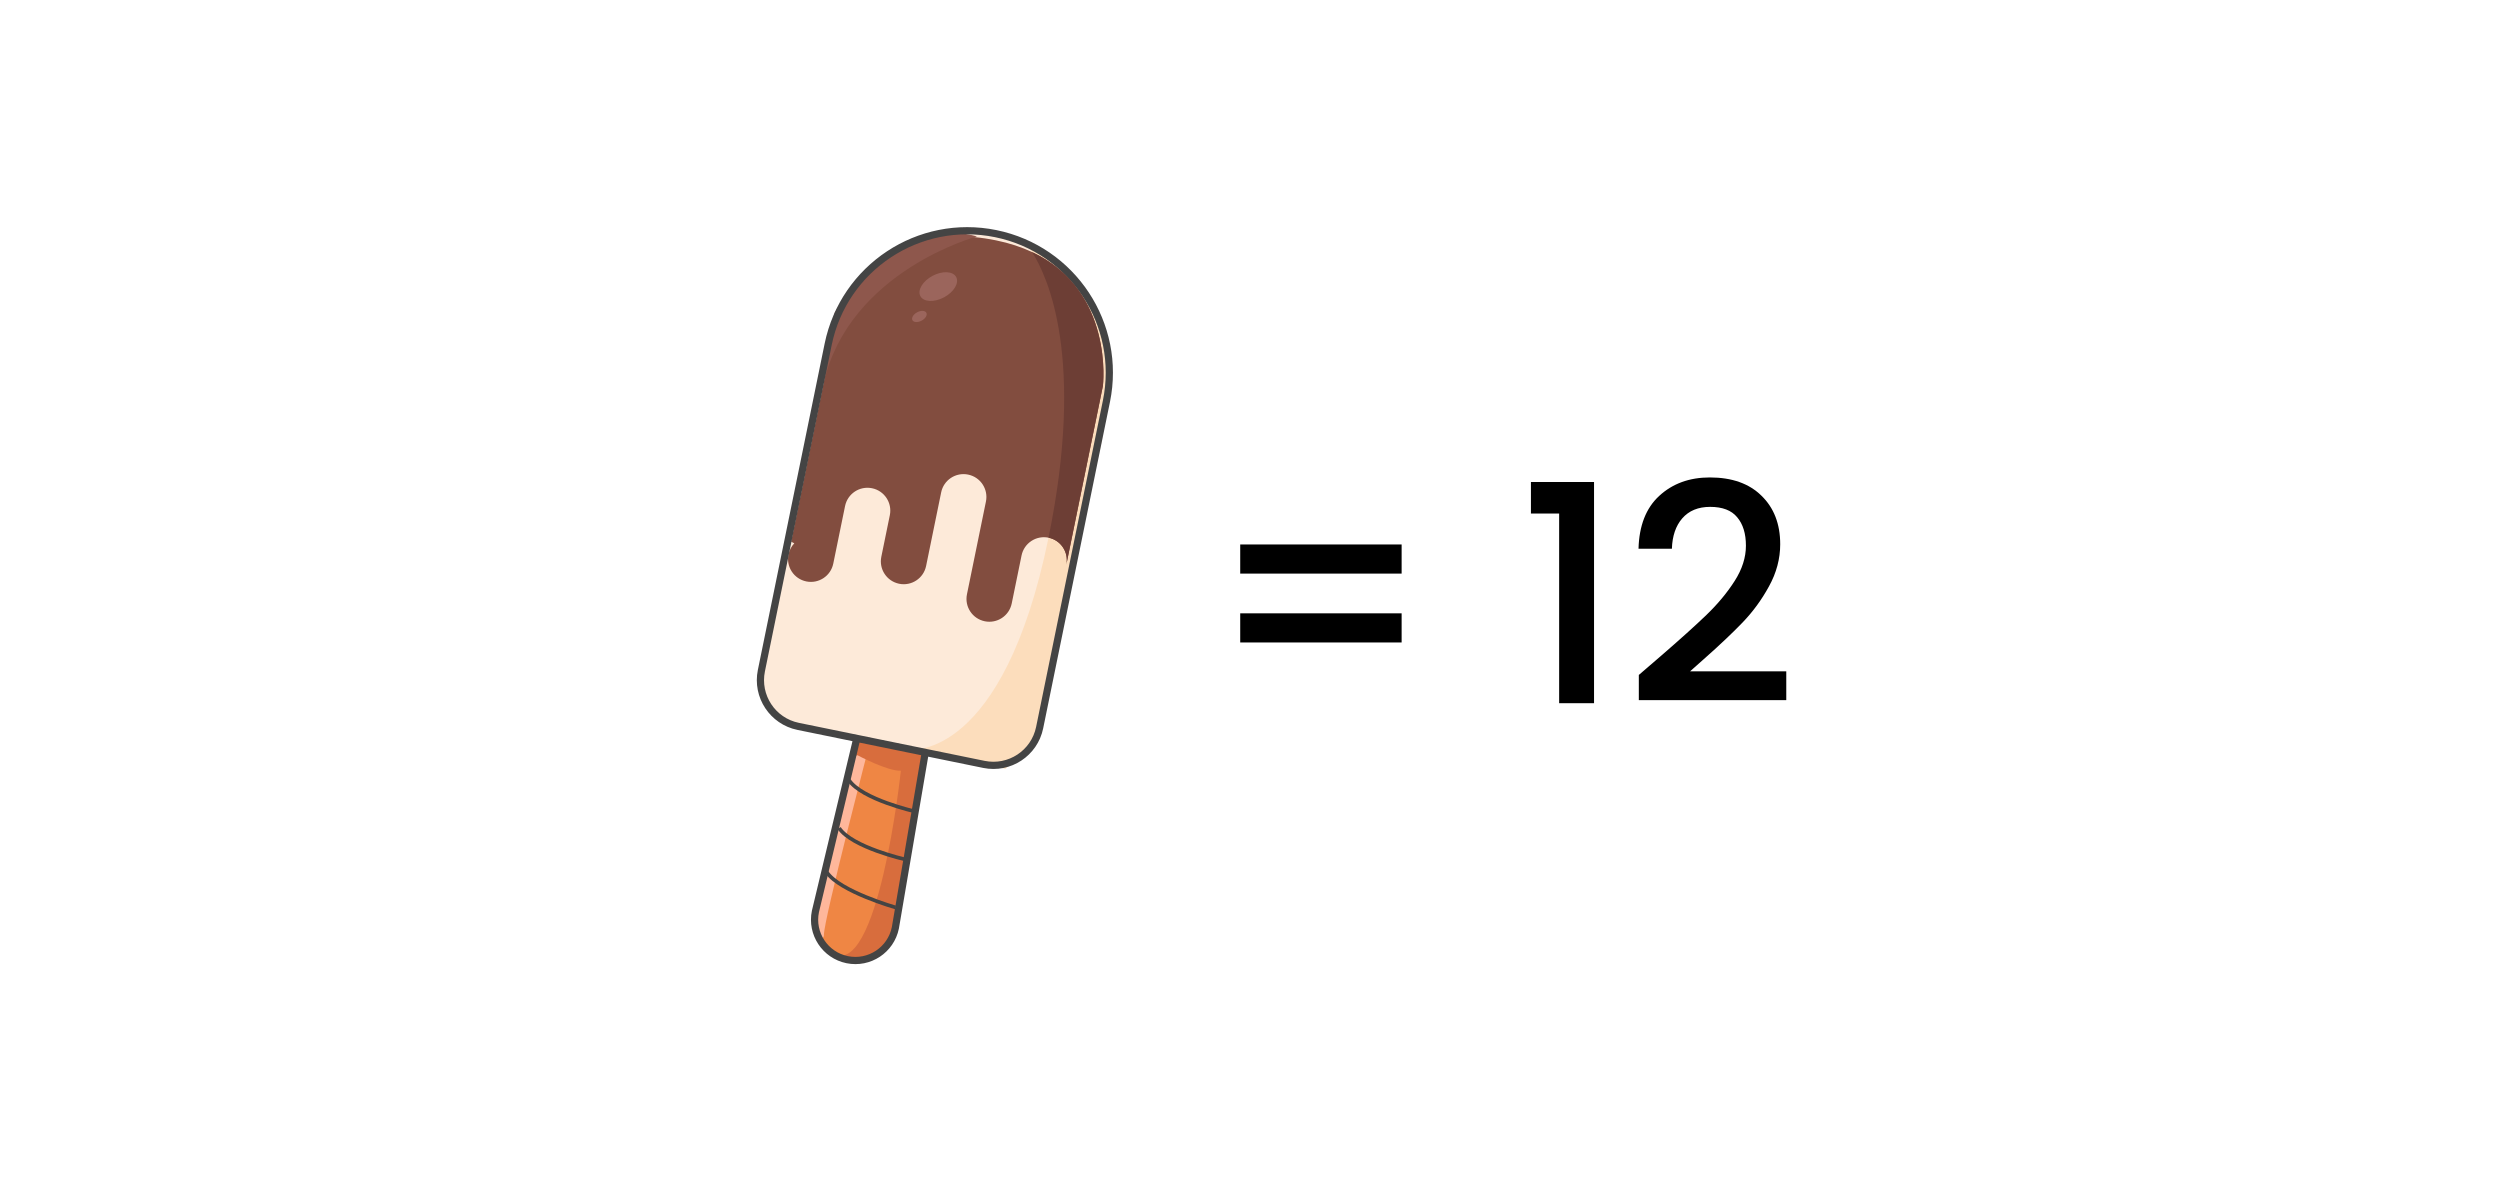 <svg width="6592" height="3146" viewBox="0 0 6592 3146" fill="none" xmlns="http://www.w3.org/2000/svg">
<rect width="6592" height="3146" fill="white"/>
<path d="M3695.81 1435.72V1512.52H3270.21V1435.72H3695.81ZM3695.81 1617.32V1694.12H3270.21V1617.32H3695.81ZM4036.76 1354.12V1270.92H4203.16V1854.12H4111.16V1354.12H4036.76ZM4378.85 1730.12C4430.05 1685.86 4470.31 1649.59 4499.65 1621.32C4529.51 1592.52 4554.31 1562.66 4574.05 1531.72C4593.78 1500.79 4603.65 1469.86 4603.65 1438.92C4603.65 1406.92 4595.91 1381.86 4580.45 1363.72C4565.51 1345.59 4541.78 1336.52 4509.25 1336.52C4477.78 1336.52 4453.25 1346.66 4435.65 1366.92C4418.58 1386.66 4409.51 1413.32 4408.45 1446.92H4320.45C4322.05 1386.12 4340.18 1339.72 4374.85 1307.72C4410.05 1275.19 4454.58 1258.92 4508.45 1258.92C4566.58 1258.92 4611.91 1274.92 4644.45 1306.92C4677.51 1338.92 4694.05 1381.59 4694.05 1434.92C4694.05 1473.32 4684.18 1510.39 4664.45 1546.12C4645.25 1581.32 4622.05 1613.06 4594.85 1641.32C4568.18 1669.06 4534.05 1701.32 4492.45 1738.12L4456.45 1770.12H4710.05V1846.12H4321.25V1779.72L4378.85 1730.12Z" fill="black"/>
<path d="M2360.87 2446.65C2348.96 2504.85 2292.06 2542.38 2233.89 2530.48C2218.3 2527.29 2204.35 2520.73 2192.34 2511.94C2190.33 2510.66 2188.26 2509.08 2186.21 2507.42C2184.47 2506.03 2182.76 2504.45 2181.03 2502.78C2179.87 2501.67 2178.68 2500.47 2177.53 2499.24C2176.76 2498.36 2175.86 2497.5 2175.08 2496.63C2171.65 2492.78 2168.49 2488.59 2165.65 2484.34C2163.71 2481.4 2161.93 2478.4 2160.23 2475.23C2149.11 2454.08 2144.88 2428.85 2150.07 2403.47L2247.35 1996.77L2271.34 1896.67L2448.44 1932.92L2360.87 2446.65Z" fill="#EF8644"/>
<path d="M2172.55 2465.21C2172.85 2472.32 2168.04 2475.2 2160.22 2475.27C2149.1 2454.12 2144.87 2428.89 2150.06 2403.51L2247.34 1996.81L2271.33 1896.71L2294.72 1954.22C2294.72 1954.22 2171.05 2429.74 2172.55 2465.21Z" fill="#FEB79B"/>
<path d="M2360.86 2446.64C2348.95 2504.85 2292.06 2542.38 2233.89 2530.48C2218.3 2527.29 2204.35 2520.73 2192.32 2511.98C2315.3 2593.61 2375.39 2032.24 2375.39 2032.24C2339.91 2033.78 2260.78 1991.23 2260.78 1991.23L2247.33 1996.84L2271.32 1896.75L2448.42 1932.99L2360.86 2446.64Z" fill="#D86D3D"/>
<path d="M2271.33 1896.71L2448.43 1932.96L2360.87 2446.65C2348.96 2504.86 2292.1 2542.39 2233.89 2530.48C2175.69 2518.57 2138.15 2461.71 2150.06 2403.51L2271.33 1896.71Z" stroke="#444444" stroke-width="19" stroke-miterlimit="10"/>
<path d="M2413.19 2139.76C2413.19 2139.76 2272.09 2107.74 2238.53 2056.95" stroke="#444444" stroke-width="9.799" stroke-miterlimit="10"/>
<path d="M2387.3 2266.26C2387.3 2266.26 2246.2 2234.24 2212.64 2183.46" stroke="#444444" stroke-width="9.799" stroke-miterlimit="10"/>
<path d="M2361.41 2392.77C2361.41 2392.77 2213.6 2350.57 2180.07 2299.79" stroke="#444444" stroke-width="9.799" stroke-miterlimit="10"/>
<path d="M2186.25 2507.47C2188.18 2509.1 2190.29 2510.49 2192.33 2511.98C2190.29 2510.65 2188.29 2509.16 2186.25 2507.47Z" fill="#D86D3D"/>
<path d="M2625.66 616.081C2828.25 657.54 2958.89 855.413 2917.43 1058.01L2739.97 1925.2C2726.94 1988.87 2664.74 2029.94 2601.07 2016.91L2097.94 1913.95C2034.26 1900.92 1993.2 1838.72 2006.23 1775.05L2183.69 907.851C2225.19 705.267 2423.06 574.622 2625.66 616.081Z" fill="#FDEAD9"/>
<path d="M2704.11 641.334C2704.11 641.334 2884.97 830.251 2764.74 1417.77C2644.51 2005.29 2401.81 1976.13 2401.81 1976.13L2650.91 2027.11L2741.04 1949.39L2884.38 1248.94C2884.38 1248.94 3036.38 778.574 2704.11 641.334Z" fill="#FCDDBC"/>
<path d="M2908.13 1017.64L2811.69 1488.9C2818.37 1456.26 2797.36 1424.45 2764.73 1417.77C2732.09 1411.09 2700.28 1432.1 2693.6 1464.73L2667.71 1591.24C2661.03 1623.87 2629.26 1644.85 2596.63 1638.17C2563.99 1631.49 2542.98 1599.71 2549.66 1567.08L2599.71 1322.48C2606.39 1289.85 2585.38 1258.07 2552.74 1251.39C2520.1 1244.71 2488.33 1265.69 2481.66 1298.32L2441.96 1492.32C2435.28 1524.96 2403.47 1545.92 2370.83 1539.24C2338.2 1532.56 2317.18 1500.79 2323.86 1468.15L2346.3 1358.5C2352.98 1325.87 2332.01 1294.06 2299.38 1287.38C2266.74 1280.7 2234.93 1301.71 2228.25 1334.35L2197.18 1486.15C2190.5 1518.78 2158.69 1539.79 2126.05 1533.11C2093.42 1526.43 2072.45 1494.62 2079.13 1461.99C2081.47 1450.52 2086.95 1440.49 2094.41 1432.62L2086.03 1428.24L2208.56 829.485C2208.56 829.485 2305.95 568.218 2626.41 633.796C2662.37 641.156 2693.86 651.701 2721.31 664.646C2938.67 766.824 2908.13 1017.64 2908.13 1017.64Z" fill="#824D3F"/>
<path d="M2576.12 623.507C2576.12 623.507 2239.18 713.39 2171.36 1011.33L2200.77 824.626C2200.77 824.626 2355.88 560.48 2576.12 623.507Z" fill="#8E574C"/>
<path d="M2625.66 616.082C2828.25 657.541 2958.9 855.415 2917.44 1058.01L2741.32 1918.63C2727.55 1985.93 2661.8 2029.34 2594.5 2015.57L2104.55 1915.3C2037.25 1901.53 1993.85 1835.79 2007.62 1768.48L2183.74 907.86C2225.2 705.269 2423.07 574.623 2625.66 616.082Z" stroke="#444444" stroke-width="19" stroke-miterlimit="10"/>
<path d="M2908.14 1017.64L2811.7 1488.9C2818.38 1456.26 2797.37 1424.45 2764.74 1417.77C2861.42 945.325 2763.4 730.635 2721.32 664.645C2938.68 766.823 2908.14 1017.64 2908.14 1017.64Z" fill="#6D3E35"/>
<path d="M2489.17 784.017C2515.24 770.129 2529.61 746.183 2521.27 730.534C2512.94 714.885 2485.04 713.458 2458.97 727.346C2432.9 741.235 2418.53 765.18 2426.87 780.829C2435.2 796.478 2463.1 797.906 2489.17 784.017Z" fill="#9B655C"/>
<path d="M2430.12 845.474C2440.26 840.075 2445.85 830.765 2442.6 824.68C2439.36 818.595 2428.52 818.04 2418.38 823.439C2408.25 828.838 2402.66 838.148 2405.9 844.233C2409.14 850.318 2419.99 850.873 2430.12 845.474Z" fill="#9B655C"/>
</svg>

